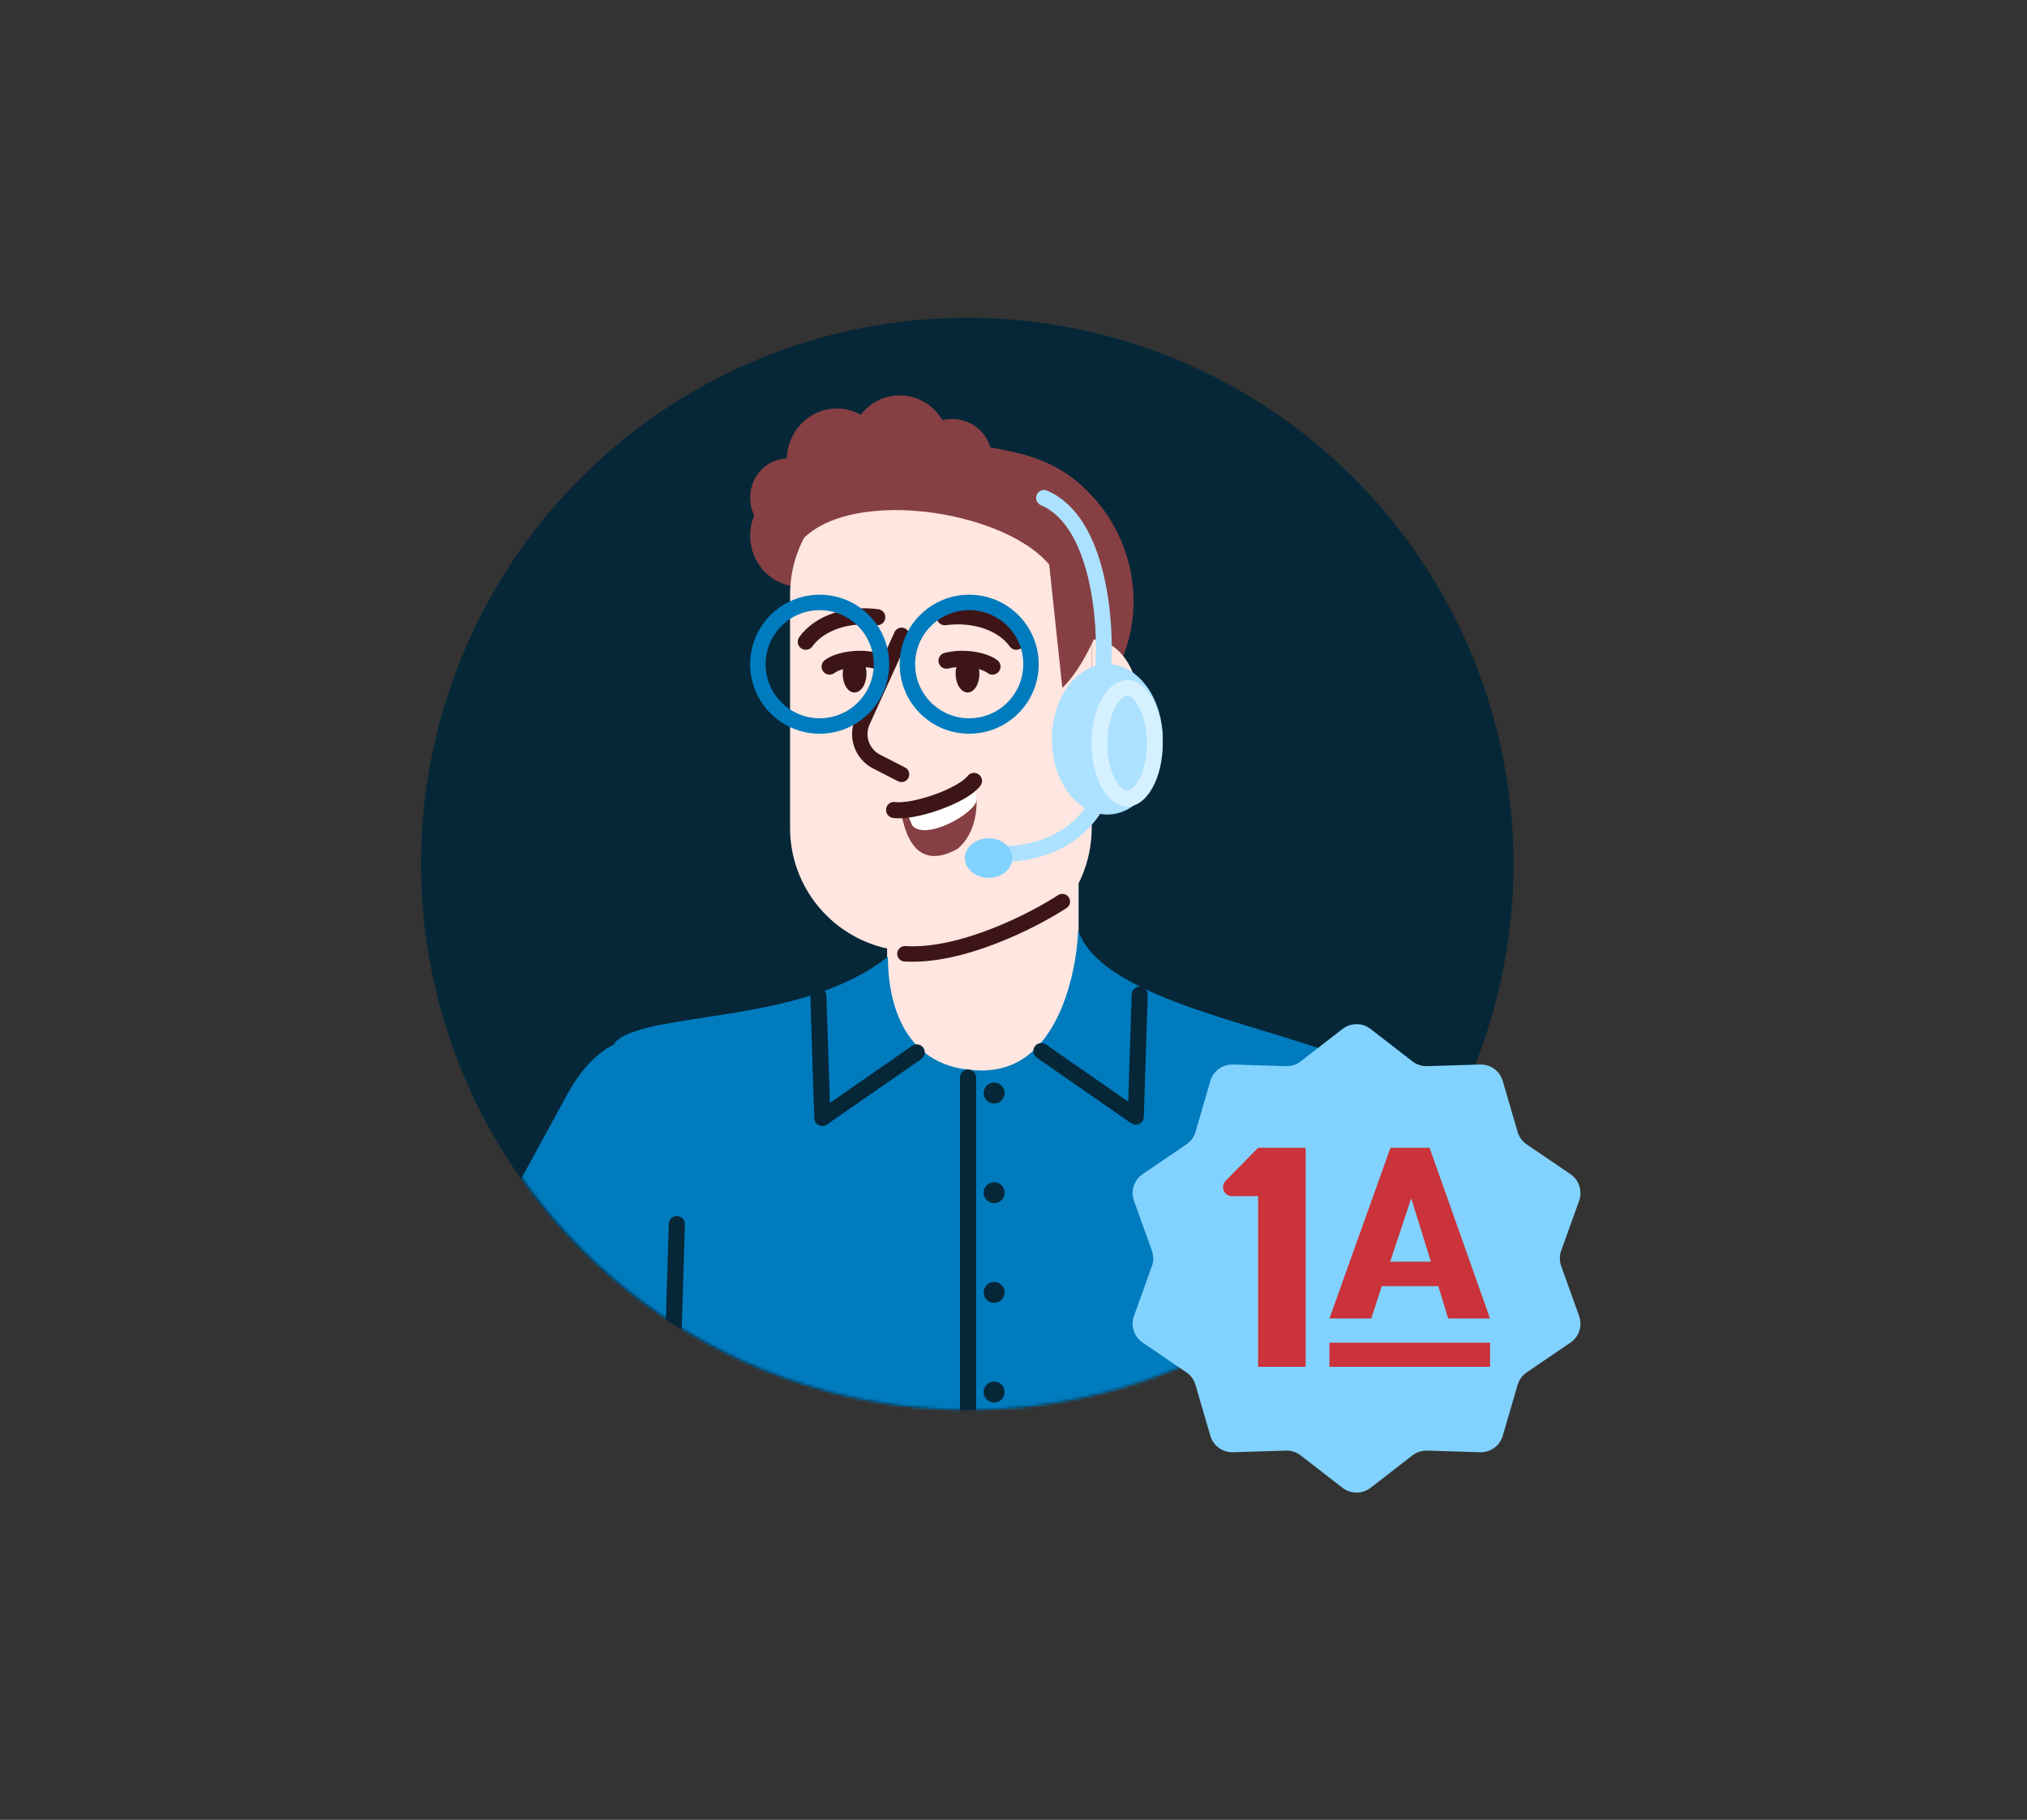 <?xml version="1.0" encoding="UTF-8"?> <svg xmlns="http://www.w3.org/2000/svg" width="676" height="607" viewBox="0 0 676 607" fill="none"><rect x="0" y="0" width="676" height="607" fill="#333333" stroke="none"/><path d="M504.743 288.152C504.739 324.174 494.052 359.385 474.032 389.334C454.013 419.284 425.56 442.625 392.272 456.408C358.984 470.19 322.356 473.794 287.019 466.764C251.682 459.735 219.224 442.387 193.749 416.914C168.273 391.442 150.925 358.989 143.897 323.659C136.87 288.329 140.478 251.709 154.267 218.429C168.056 185.15 191.405 156.706 221.363 136.694C251.321 116.681 286.541 106 322.571 106C346.495 106 370.186 110.712 392.289 119.866C414.393 129.02 434.476 142.438 451.392 159.352C468.309 176.267 481.727 196.347 490.881 218.447C500.035 240.546 504.745 264.232 504.743 288.152V288.152Z" fill="#062738"></path><mask id="mask0_1205_24038" style="mask-type:alpha" maskUnits="userSpaceOnUse" x="140" y="106" width="366" height="365"><path d="M505.194 288.152C505.19 324.174 494.503 359.385 474.483 389.334C454.464 419.284 426.011 442.625 392.723 456.408C359.435 470.19 322.807 473.794 287.47 466.764C252.134 459.735 219.675 442.387 194.2 416.914C168.725 391.442 151.376 358.989 144.349 323.659C137.321 288.329 140.93 251.709 154.718 218.429C168.507 185.15 191.857 156.706 221.814 136.694C251.772 116.681 286.992 106 323.022 106C346.947 106 370.637 110.712 392.74 119.866C414.844 129.02 434.927 142.438 451.844 159.352C468.76 176.267 482.178 196.347 491.332 218.447C500.486 240.546 505.197 264.232 505.194 288.152V288.152Z" fill="#F2CCCE"></path></mask><g mask="url(#mask0_1205_24038)"><rect x="295.85" y="256.976" width="63.861" height="113.725" rx="11.331" fill="#FFE6E0"></rect><ellipse cx="266.802" cy="178.68" rx="16.621" ry="17.059" fill="#863F43"></ellipse><ellipse cx="332.829" cy="198.363" rx="44.812" ry="48.38" transform="rotate(-19.061 332.829 198.363)" fill="#863F43"></ellipse><path d="M263.481 198.448C263.481 175.691 281.928 157.244 304.685 157.244H322.88C345.636 157.244 364.084 175.691 364.084 198.448V276.13C364.084 298.886 345.636 317.334 322.88 317.334H304.685C281.928 317.334 263.481 298.886 263.481 276.13V198.448Z" fill="#FFE6E0"></path><path d="M319.33 283.121C308.584 289.144 302.55 283.443 300.432 270.425C309.149 267.983 320.139 264.808 325.307 262.228C326.298 268.742 325.792 277.626 319.336 283.143L319.33 283.121Z" fill="#863F43"></path><path d="M325.713 266.814C325.993 263.895 324.934 262.29 324.815 260.471C319.15 267.072 308.68 268.276 301.961 270.158L304.286 275.409C308.837 280.506 325.291 271.229 325.713 266.814V266.814Z" fill="white"></path><path d="M324.817 260.47C321.126 265.395 304.765 271.142 298.173 270.149" stroke="#3E1517" stroke-width="5.368" stroke-linecap="round"></path><path d="M300.66 211.919L287.656 240.595C285.386 245.601 287.446 251.507 292.337 254.015L300.66 258.284" stroke="#3E1517" stroke-width="5.151" stroke-linecap="round"></path><path d="M288.971 224.798C289.011 221.36 287.272 218.552 285.085 218.526C282.899 218.5 281.094 221.266 281.053 224.704C281.012 228.142 282.751 230.951 284.938 230.977C287.124 231.003 288.93 228.237 288.971 224.798Z" fill="#3E1517"></path><path d="M276.68 222.334C279.556 220.157 286.365 218.95 292.004 220.367" stroke="#3E1517" stroke-width="5.368" stroke-linecap="round"></path><path d="M268.731 214.051C273.309 207.678 282.865 204.556 292.57 205.862" stroke="#3E1517" stroke-width="5.368" stroke-linecap="round"></path><path d="M318.699 224.798C318.658 221.36 320.398 218.551 322.584 218.525C324.771 218.499 326.576 221.265 326.617 224.703C326.658 228.142 324.918 230.95 322.732 230.976C320.546 231.002 318.74 228.236 318.699 224.798Z" fill="#3E1517"></path><path d="M330.987 222.336C328.112 220.159 321.302 218.952 315.663 220.369" stroke="#3E1517" stroke-width="5.368" stroke-linecap="round"></path><path d="M338.935 214.051C334.357 207.678 324.801 204.556 315.096 205.862" stroke="#3E1517" stroke-width="5.368" stroke-linecap="round"></path><path d="M364.083 213.232C366.151 213.232 368.199 213.797 370.109 214.896C372.02 215.996 373.756 217.606 375.218 219.637C376.68 221.668 377.84 224.079 378.631 226.733C379.423 229.386 379.83 232.23 379.83 235.102C379.83 237.974 379.423 240.818 378.631 243.471C377.84 246.125 376.68 248.536 375.218 250.567C373.756 252.597 372.02 254.208 370.109 255.307C368.199 256.406 366.151 256.972 364.083 256.972L364.083 235.102L364.083 213.232Z" fill="#FFE6E0"></path><g style="mix-blend-mode:multiply" opacity="0.5"><path d="M296.686 317.607C317.367 319.673 342.453 309.96 354.662 299.846C356.381 303.161 346.738 318.313 329.705 325.455C300.043 337.893 296.29 321.978 296.686 317.607Z" fill="#FFE6E0"></path></g><path d="M354.282 300.712C344.659 307.002 320.689 319.293 301.793 318.131" stroke="#3E1517" stroke-width="5.151" stroke-linecap="round"></path><path d="M349.908 188.302L354.282 229.418C366.967 217.609 390.149 163.808 339.41 151.123C288.671 138.438 264.177 168.182 264.177 184.803C275.724 161.358 333.287 168.619 349.908 188.302Z" fill="#863F43"></path><ellipse cx="262.865" cy="165.994" rx="12.685" ry="13.122" fill="#863F43"></ellipse><ellipse cx="279.049" cy="153.311" rx="16.621" ry="17.059" fill="#863F43"></ellipse><ellipse cx="300.044" cy="148.936" rx="16.621" ry="17.059" fill="#863F43"></ellipse><ellipse cx="317.54" cy="152.436" rx="13.122" ry="12.685" fill="#863F43"></ellipse><g style="mix-blend-mode:multiply"><path d="M335.036 156.372C337.553 156.372 348.336 163.76 338.484 172.626" stroke="#863F43" stroke-width="5.367" stroke-linecap="round"></path></g><g style="mix-blend-mode:multiply"><path d="M280.799 164.245C279.348 166.46 267.944 172.547 267.403 159.801" stroke="#863F43" stroke-width="5.367" stroke-linecap="round"></path></g><g style="mix-blend-mode:multiply"><path d="M263.255 179.3C262.989 179.707 258.688 179.377 255.939 175.3" stroke="#863F43" stroke-width="5.367" stroke-linecap="round"></path></g><circle cx="273.363" cy="221.544" r="20.607" stroke="#007BBE" stroke-width="5.151"></circle><circle cx="323.227" cy="221.544" r="20.607" stroke="#007BBE" stroke-width="5.151"></circle><path d="M188.693 379.288C196.387 363.601 215.446 357.268 230.999 365.23V365.23C246.552 373.192 252.557 392.357 244.33 407.771L131.07 619.956C124.1 633.014 107.949 638.075 94.773 631.33V631.33C81.597 624.585 76.26 608.523 82.778 595.233L188.693 379.288Z" fill="#FFE6E0"></path><path d="M94.74 537.972L189.107 365.165C194.816 354.71 203.351 345.576 215.24 346.314C230.765 347.278 251.032 354.748 256.689 373.179C265.23 401.009 254.126 416.344 243.593 433.951C233.059 451.558 157.658 577.161 149.117 577.161C137.444 548.479 101.858 542.799 100.15 544.787C98.441 546.775 97.873 548.763 97.303 549.899C96.733 551.035 93.316 539.676 94.74 537.972Z" fill="#007BBE"></path><path d="M296.108 319.086C267.239 342.268 214.715 336.89 204.869 347.954C235.905 377.742 223.766 559.178 220.021 608.648H416.4C409.551 477.154 441.943 386.883 469.32 364.138C447.708 344.018 369.592 338.769 359.531 310.337C359.531 317.253 355.446 357.044 327.574 357.044C301.087 357.044 296.108 333.98 296.108 319.086Z" fill="#007BBE"></path><path d="M512.212 611.962C506.546 581.366 480.393 400.496 473.027 380.665C449.23 344.403 395.404 380.665 404.47 409.561C413.535 438.457 443.654 580.799 457.252 620.461C470.851 660.122 517.878 642.558 512.212 611.962Z" fill="#FFE6E0"></path><path d="M510.901 544.064C509.191 536.134 481.265 373.368 469.297 364.305C434.817 350.994 397.772 381.864 400.052 402.256C402.332 422.647 431.113 578.9 434.817 578.9C438.522 578.9 447.64 559.924 469.297 549.162C486.623 540.552 496.178 542.176 499.788 544.064L501.782 554.26C505.392 553.505 512.269 550.408 510.901 544.064Z" fill="#B2E2FF"></path><line x1="416.819" y1="505.824" x2="401.228" y2="408.77" stroke="#062738" stroke-width="5.367" stroke-linecap="round"></line><line x1="224.139" y1="460.668" x2="225.726" y2="408.295" stroke="#062738" stroke-width="5.367" stroke-linecap="round"></line><path d="M380.09 331.772L378.778 372.451L347.285 350.581" stroke="#062738" stroke-width="5.367" stroke-linecap="round" stroke-linejoin="round"></path><path d="M272.925 332.21L274.237 372.889L305.73 351.018" stroke="#062738" stroke-width="5.367" stroke-linecap="round" stroke-linejoin="round"></path><line x1="322.848" y1="359.388" x2="322.848" y2="525.484" stroke="#062738" stroke-width="5.367" stroke-linecap="round"></line><circle cx="331.538" cy="364.577" r="3.499" fill="#062738"></circle><circle cx="331.538" cy="397.821" r="3.499" fill="#062738"></circle><circle cx="331.538" cy="431.063" r="3.499" fill="#062738"></circle><circle cx="331.538" cy="464.305" r="3.499" fill="#062738"></circle><ellipse cx="369.298" cy="246.599" rx="18.482" ry="25.083" fill="#ACE1FF"></ellipse><path d="M385.14 247.919C385.14 253.384 383.889 258.202 381.999 261.561C380.064 265.002 377.803 266.401 375.899 266.401C373.996 266.401 371.735 265.002 369.799 261.561C367.91 258.202 366.658 253.384 366.658 247.919C366.658 242.454 367.91 237.636 369.799 234.278C371.735 230.836 373.996 229.437 375.899 229.437C377.803 229.437 380.064 230.836 381.999 234.278C383.889 237.636 385.14 242.454 385.14 247.919Z" stroke="#D5F0FF" stroke-width="5.281"></path><path d="M367.978 221.516C368.858 207.875 366.658 173.991 348.176 166.07" stroke="#ACE1FF" stroke-width="5.281" stroke-linecap="round"></path><path d="M365.338 269.042C358.737 279.603 347.384 284.884 333.654 284.884" stroke="#ACE1FF" stroke-width="5.281"></path><ellipse cx="329.694" cy="286.204" rx="7.921" ry="6.601" fill="#82D2FF"></ellipse></g><path d="M447.731 343.196C450.483 341.064 454.329 341.064 457.081 343.196L471.042 354.013C472.444 355.099 474.181 355.663 475.953 355.609L493.606 355.064C497.086 354.956 500.197 357.217 501.17 360.56L506.107 377.517C506.603 379.22 507.676 380.697 509.142 381.694L523.744 391.63C526.622 393.588 527.811 397.246 526.633 400.522L520.66 417.143C520.06 418.812 520.06 420.637 520.66 422.306L526.633 438.927C527.811 442.203 526.622 445.861 523.744 447.819L509.142 457.755C507.676 458.752 506.603 460.229 506.107 461.932L501.17 478.889C500.197 482.232 497.086 484.492 493.606 484.385L475.953 483.84C474.181 483.786 472.444 484.35 471.042 485.436L457.081 496.253C454.329 498.385 450.483 498.385 447.731 496.253L433.77 485.436C432.368 484.35 430.632 483.786 428.859 483.84L411.206 484.385C407.726 484.492 404.615 482.232 403.642 478.889L398.705 461.932C398.209 460.229 397.136 458.752 395.67 457.755L381.068 447.819C378.19 445.861 377.001 442.203 378.179 438.927L384.152 422.306C384.752 420.637 384.752 418.812 384.152 417.143L378.179 400.522C377.001 397.246 378.19 393.588 381.068 391.63L395.67 381.694C397.136 380.697 398.209 379.22 398.705 377.517L403.642 360.56C404.615 357.217 407.726 354.956 411.206 355.064L428.859 355.609C430.632 355.663 432.368 355.099 433.77 354.013L447.731 343.196Z" fill="#82D2FF"></path><g clip-path="url(#clip0_1205_24038)"><path d="M476.853 383.094L476.756 382.83H463.711L443.36 439.77H457.313L460.815 428.982H479.674L482.96 439.77H496.923L476.853 383.094ZM463.625 420.834L470.639 399.698L477.21 420.834H463.625Z" fill="#CB333B"></path><path d="M419.582 382.83L408.742 393.859C406.894 395.74 408.202 398.951 410.817 398.951H419.582V455.89H435.437V382.83H419.582Z" fill="#CB333B"></path><path d="M443.36 447.83V455.89H496.934V447.83H443.36Z" fill="#CB333B"></path></g><defs><clipPath id="clip0_1205_24038"><rect width="89.056" height="73.072" fill="white" transform="translate(407.878 382.83)"></rect></clipPath></defs></svg> 